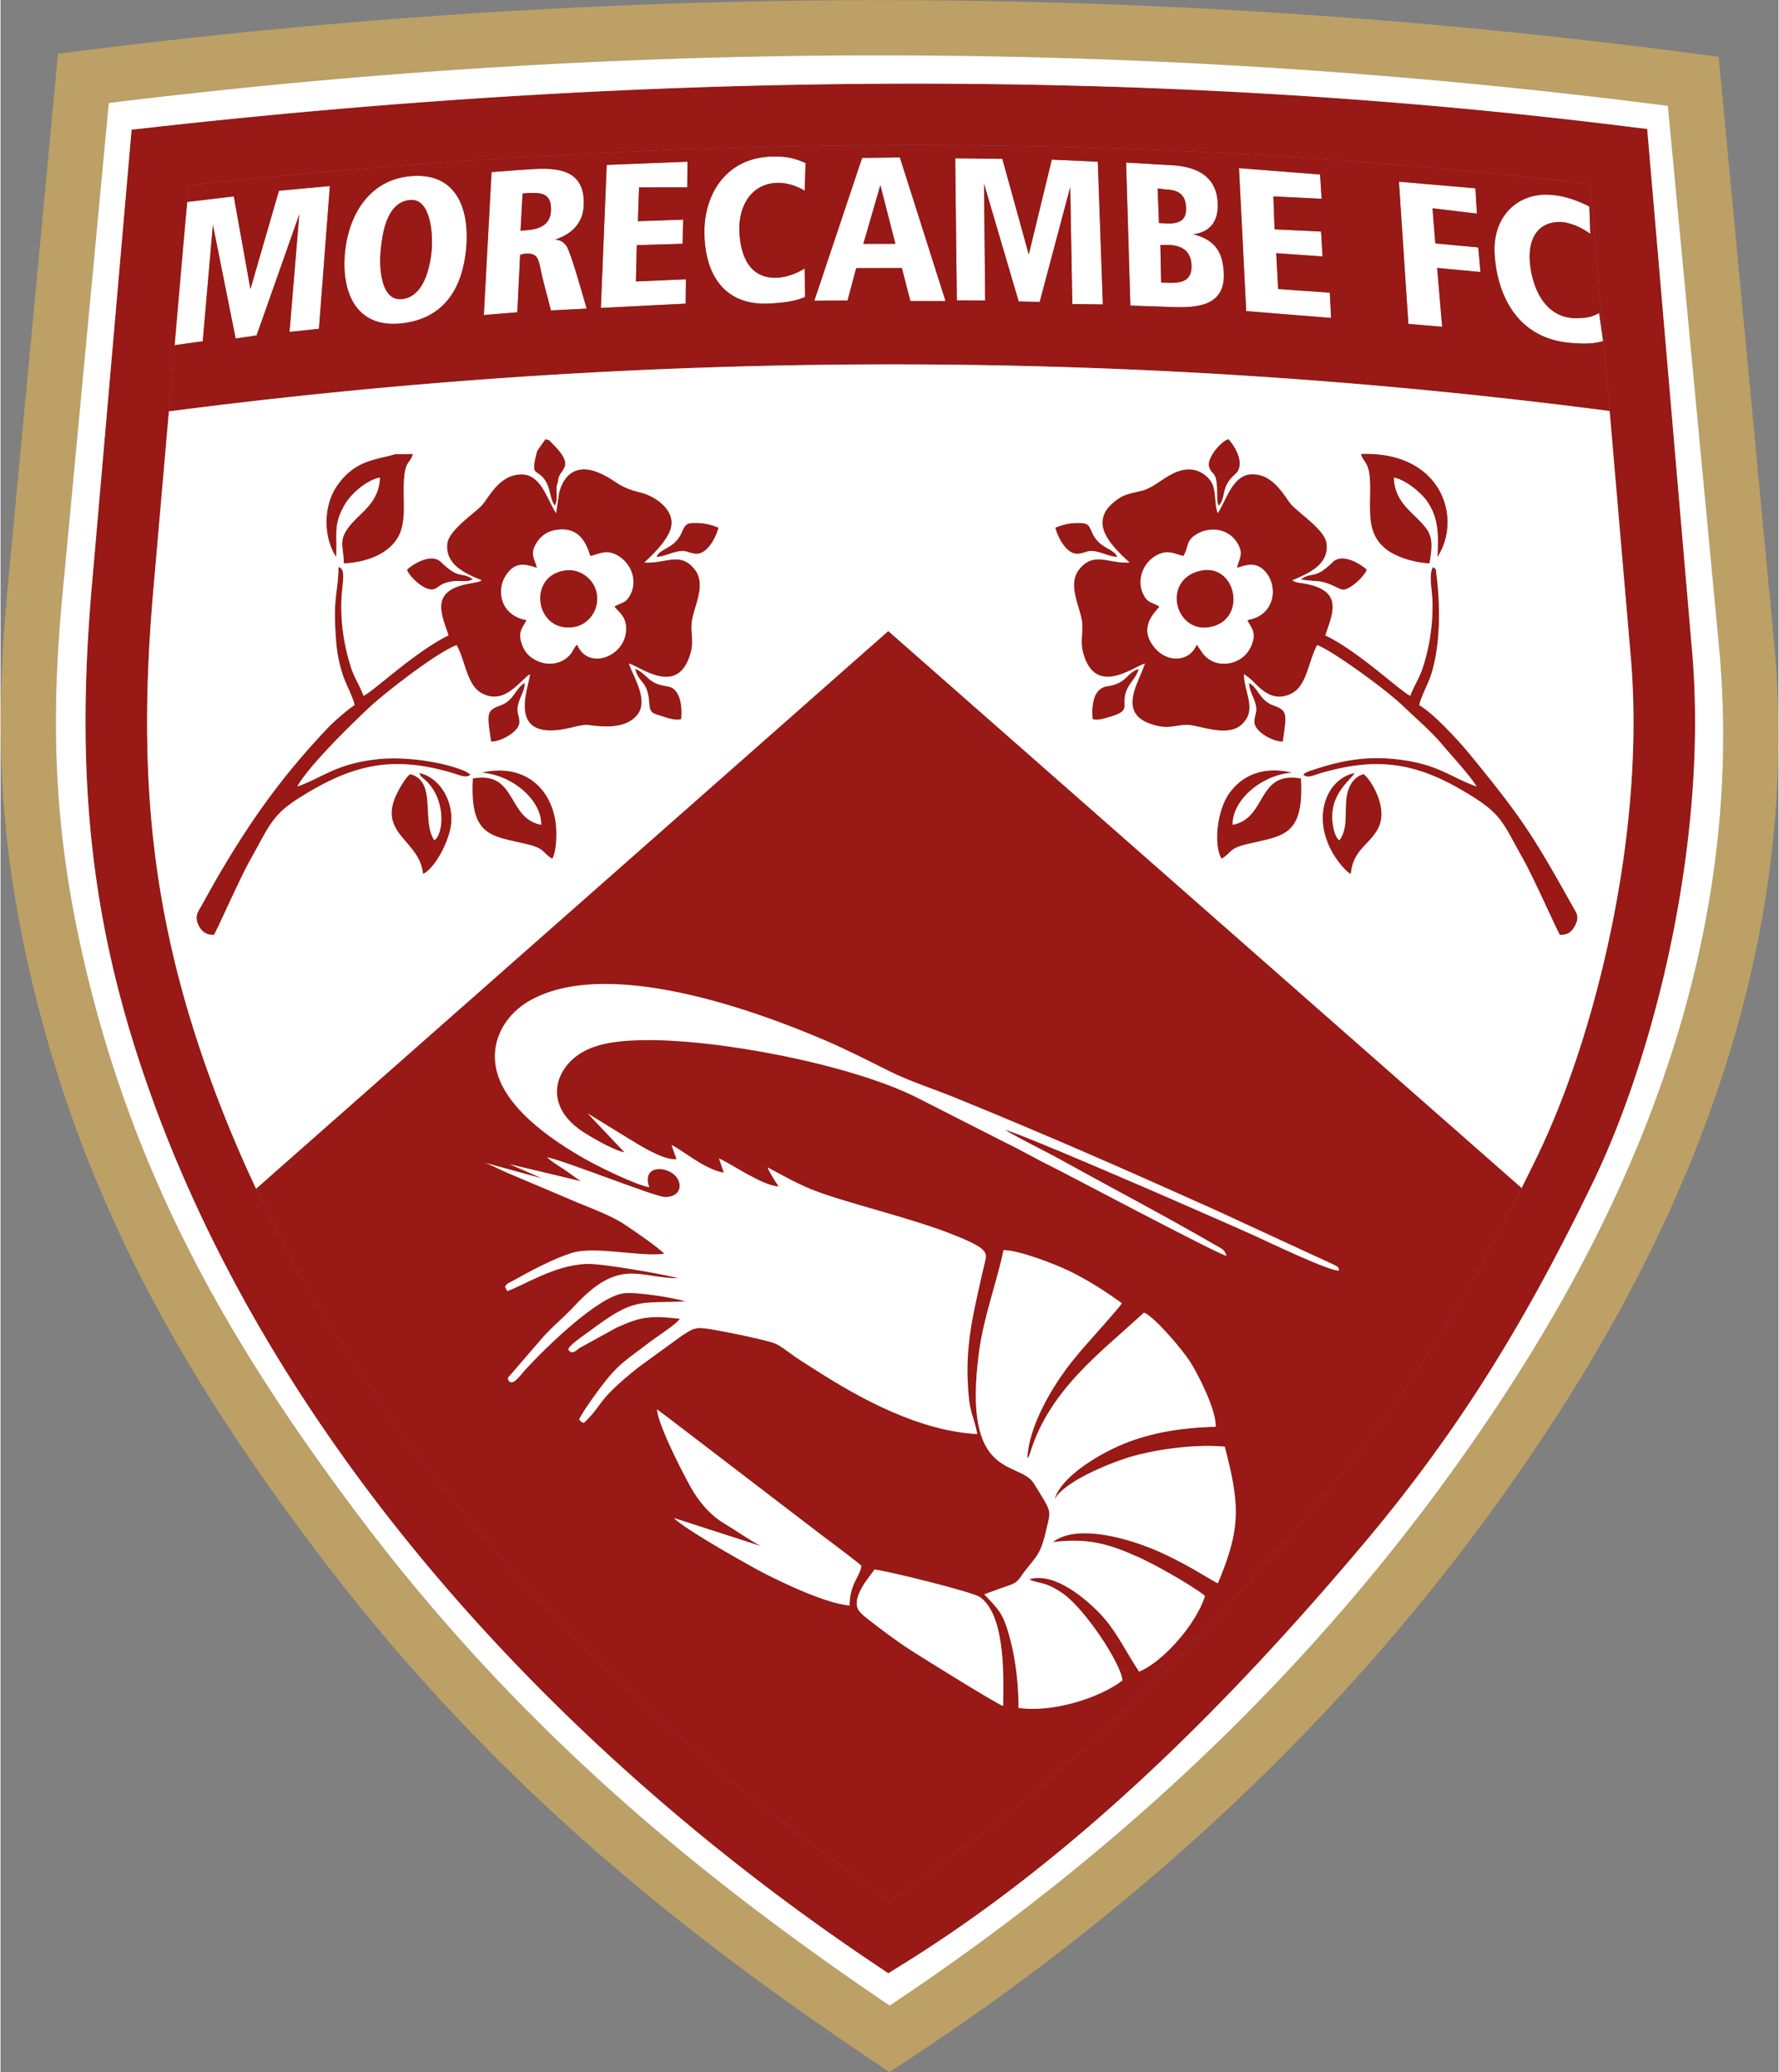 <svg clip-rule="evenodd" fill-rule="evenodd" height="341.184" stroke-linejoin="round" stroke-miterlimit="2" viewBox="164.08 64.98 231.83 270.03" width="293.097" xmlns="http://www.w3.org/2000/svg"><rect x="164.08" y="64.98" width="231.83" height="270.03" fill="#808080" stroke="none"/><path d="m279.838 147.218-82.436 72.672c7.294 15.492 16.927 30.11 28.158 43.589 15.698 18.84 34.513 35.442 54.427 49.088 9.868-6.368 19.295-13.984 28.282-22.383 9.741-9.104 18.927-19.076 27.577-29.352a189 189 0 0 0 16.133-22.228c3.82-6.152 7.206-12.363 10.442-18.812zm-30.148 101.418c.136.144 1.183.888 1.507 1.141l18.367 14.048c2.25 1.752 4.486 3.33 6.762 5.18-.133 1.394-1.54 2.365-1.531 5.19-3.22-.219-9.818-3.443-12.361-4.844-2.103-1.157-9.232-5.181-10.547-6.547l11.384 3.672c-1.39-.704-3.342-2.077-4.806-2.951-1.706-1.019-2.945-2.438-3.97-4.044-.93-1.455-4.795-8.95-4.805-10.845m42.67 24.114c1.002-.368 2.054-.77 3.14-1.131 1.403-.466 1.35-.902 2.166-1.93 1.661-2.096 2.074-2.264 2.816-5.53.555-2.437.761-1.962-1.678-5.885-1.892-3.042-9.38-.19-7.144-17.044.614-4.634 2.255-8.894 3.208-13.345 2.084.024 6.794 1.876 8.483 2.69 2.628 1.267 4.883 2.763 6.941 4.226-.343.642-4.609 5.293-5.67 6.585-.662.807-1.071 1.298-1.725 2.19-1.847 2.526-4.767 7.34-4.929 11.48.113-.151.124-.158.252-.437l.156-.435c2.023-6.459 6.626-10.88 11.515-15.194l3.298-2.957c1.392.583 4.927 4.758 5.966 6.349.972 1.49 3.479 6.32 3.371 8.532-4.714.125-8.91.823-12.767 2.555-2.953 1.327-7.49 4.115-8.231 6.901 1.056-2.046 6.02-4.265 9.127-5.3 3.447-1.148 9.035-1.95 13.058-1.566 2.034 7.74 2.055 10.777-.902 17.802-.681-.247-5.088-3.268-9.67-4.923-3.176-1.148-8.924-2.69-11.846-.446 4.66-.568 7.352.261 11.2 1.982 2.134.954 6.9 3.641 8.639 5.029-1.097 3.623-5.508 8.645-8.594 9.867-1.995-3.016-3.099-5.604-5.435-7.906-1.407-1.386-5.49-5.138-8.895-4.123 1.187.635 2.042.169 4.498 1.93 2.794 2.005 7.493 9.053 7.658 11.248-2.799 2.19-8.962 4.238-13.54 3.582-.002-2.81-.342-6.027-1.017-8.658-.936-3.652-1.452-4.014-3.45-6.138m-14.328-3.237c1.778.197 12.845 2.936 13.769 3.6 3.139 2.257 3.126 9.484 3.005 14.184-1.057-.389-11.14-6.68-12.159-7.346-1.912-1.247-3.849-2.716-5.661-4.132-1.135-.887-1.676-1.53-.91-3.31.548-1.268 1.37-2.1 1.956-2.996" fill="#981915"/><path d="m251.197 249.777c-.324-.253-1.371-.997-1.507-1.14.01 1.894 3.874 9.39 4.804 10.844 1.026 1.606 2.265 3.025 3.97 4.044 1.465.874 3.418 2.247 4.806 2.951l-11.383-3.672c1.315 1.366 8.444 5.39 10.547 6.547 2.543 1.4 9.141 4.625 12.36 4.844-.009-2.825 1.4-3.796 1.532-5.19-2.276-1.85-4.511-3.428-6.762-5.18zm-2.526-30.08c-1.158-3.293 3.168-2.74 3.841-.795.475 1.374-.577 2.104-1.84 2.06-1.348-.049-13.3-4.835-15.337-5.173.605.56 1.376 1.042 2.17 1.553.753.485 1.508 1.099 2.225 1.558l-9.294-2.218 4.227 1.849-7.417-2.03c.465.156 2.204 1.015 2.861 1.293l9.38 3.976c2.094.854 4.351 1.697 6.064 2.842 1.04.694 4.479 3.045 5.06 3.76-3.431.398-9.03-1.053-12.03-.117-2.451.764-5.43 2.365-7.735 3.655-.6.335-.706.266-.98.764l.29.553c2.045-.671 6.1-3.383 10.354-3.538 2.028-.073 9.982 1.342 11.935 1.862-5.137.01-7.58-2.79-13.533 3.615-1.662 1.788-3.063 2.797-4.606 4.653l-3.725 4.311c-.403.54-.382.2-.28.719.517.932 1.602-.715 2.346-1.52 2.523-2.736 9.302-9.365 12.676-9.807 1.655-.217 6.57.582 8.042 1.05-6.137.272-6.594-.535-12.444 3.849-.656.492-2.995 2.024-2.788 2.482.516.666.978.069 1.448-.256l4.828-2.657c3.2-1.443 4.346-1.578 8.237-1.157-.38.68-2.89 2.265-3.676 2.868-3.444 2.642-4.308 2.916-6.844 6.337-.72.972-2.117 2.875-2.605 3.91.366.444.163.247.615.47 2.657-2.51 1.452-2.754 7.124-7.26l5.676-4.121c1.375-.867 1.672-1.187 3.615-.856 2.595.441 5.579 1.045 8.081 1.728 1.02.279 2.081 1.215 2.976 1.83.985.677 1.93 1.254 2.921 1.887 5.922 3.79 13.453 7.826 20.928 8.246-.622-3.024-1.093-2.557-1.269-7.086-.21-5.386.972-9.584 2.088-14.666.396-1.804 1.105-2.182-3.607-4.098-5.933-2.413-14.743-4.342-18.999-6.115-2.002-.835-3.888-1.898-5.586-2.813.12.463 1.168 2.094 1.445 2.485-2.027-.038-6.098-2.909-7.774-3.641l.632 1.856c-2.527-.403-5.536-3.073-6.823-3.594l.657 1.829c-1.598.22-4.848-1.82-6.04-2.554l-5.557-3.408 4.813 5.083c-1.383-.25-4.52-2.065-5.606-2.808-5.152-3.526-3.367-8.423.405-10.402 2.082-1.092 4.769-1.348 7.405-1.406 9.778-.218 27.268 3.143 35.899 7.466l11.572 5.882c1.966.938 3.828 2.045 5.751 2.98 1.783.866 22.036 11.62 23.081 11.782-.224-.818-.642-.943-1.415-1.39-6.834-3.954-13.267-7.3-20.09-11.08-2.442-1.353-5.039-2.56-7.36-3.94 1.635.309 20.197 8.352 21.945 9.127 3.663 1.623 7.145 3.1 10.762 4.74 1.345.609 9.996 4.762 10.846 4.436-.136-.493-.127-.442-.664-.734l-15.598-7.197c-11.71-5.257-21.887-9.73-33.855-14.6-2.952-1.2-5.872-2.1-8.626-3.48-2.607-1.306-5.473-2.763-8.184-3.928-9.02-3.873-28.818-11.157-38.923-5.043-2.196 1.329-4.593 4.106-4.202 7.908.572 5.56 7.388 10.095 11.69 12.54 1.627.924 6.52 3.365 8.4 3.695m43.689 53.053c1.997 2.124 2.513 2.486 3.45 6.138.674 2.631 1.014 5.847 1.017 8.658 4.577.656 10.74-1.391 13.54-3.582-.166-2.195-4.865-9.243-7.659-11.247-2.456-1.762-3.31-1.296-4.498-1.931 3.406-1.015 7.488 2.737 8.895 4.123 2.336 2.303 3.44 4.89 5.435 7.906 3.086-1.222 7.497-6.244 8.594-9.867-1.739-1.388-6.505-4.075-8.639-5.029-3.848-1.72-6.54-2.55-11.2-1.982 2.922-2.244 8.67-.702 11.846.446 4.582 1.655 8.989 4.676 9.67 4.923 2.957-7.025 2.936-10.062.902-17.802-4.023-.384-9.611.418-13.058 1.566-3.107 1.035-8.07 3.254-9.127 5.3.74-2.786 5.278-5.574 8.231-6.9 3.856-1.733 8.053-2.431 12.767-2.556.108-2.213-2.4-7.043-3.371-8.532-1.039-1.591-4.574-5.766-5.966-6.35l-3.298 2.958c-4.89 4.314-9.492 8.735-11.515 15.194l-.156.435c-.128.279-.139.286-.252.437.162-4.14 3.082-8.954 4.93-11.48.653-.892 1.062-1.383 1.725-2.19 1.06-1.292 5.326-5.943 5.669-6.585-2.058-1.463-4.313-2.959-6.94-4.226-1.69-.814-6.4-2.666-8.484-2.69-.953 4.45-2.594 8.71-3.208 13.345-2.236 16.854 5.252 14.002 7.144 17.044 2.44 3.923 2.233 3.448 1.678 5.885-.742 3.266-1.155 3.434-2.816 5.53-.816 1.028-.763 1.464-2.167 1.93-1.085.36-2.137.763-3.14 1.131m-14.328-3.237c-.586.895-1.408 1.728-1.955 2.997-.767 1.779-.226 2.422.909 3.309 1.812 1.416 3.75 2.885 5.661 4.132 1.02.666 11.102 6.957 12.16 7.346.12-4.7.132-11.927-3.006-14.184-.924-.664-11.991-3.403-13.769-3.6" fill="#fff"/><g fill="#981915"><path d="m318.312 137.439c.682-1.07.328-1.847 1.446-2.658 1.694-1.23 4.418-1.112 5.658 1.07.767 1.35.185 1.88-.124 3.125 1.126-.336 2.159-.715 3.197.034 2.225 1.604 2.192 6.113-1.836 6.78.507 1.044 1.215 1.548.57 3.223-.896 2.321-3.574 2.981-5.275 2.06a3.5 3.5 0 0 1 -1.066-.895l-.827-1.2c-.916 2.25-3.69 2.385-5.329.586-2.482-2.725-.103-4.793.478-5.544-1.066-.621-1.56-.412-2.152-1.679-.914-1.956.157-4.296 2.019-5.122 1.337-.593 2.065-.064 3.24.22m-7.02.846c-2.71.175-4.575-1.451-6.48.788-1.67 1.965-.099 4.646.27 6.79.228 1.328-.263 2.59.147 4.13 1.546 5.818 6.43 1.975 8.067 1.453-.826 2.623-3.93 6.81 1.57 8.113 1.73.41 2.493-.133 3.985-.108 1.556.027 5.169 1.659 7.035-.022 2.125-1.914.37-4.076.325-6.6.43.303.806.557 1.207.966 1.13 1.151 2.657 2.694 4.936 1.596 2.099-1.01 2.224-4.18 3.409-6.34 1.791.659 6.892 4.374 8.725 5.842 1.034.827 1.781 1.42 2.688 2.296 1.657 1.6 3.443 3.083 4.93 4.868 1.01 1.213 3.76 4.193 4.434 5.412-3.397-1.183-5-2.981-10.615-3.568-3.907-.409-7.174.216-10.762 1.428-.18.06-.416.115-.65.222l-.241.125c-.242.146-.197.123-.32.25.599.525 1.137.132 2.595-.282 7.704-2.185 12.87-1.066 19.716 3.298 3.65 2.326 3.844 3.541 6.384 8.043 1.307 2.318 4.405 9.29 4.76 9.809 1.089.094 1.66-.527 2.028-1.277.558-1.14.098-1.621-.38-2.474-5.197-9.285-6.524-11.363-13.293-19.655-1.378-1.688-4.863-5.504-6.684-6.503.124-.88 1.108-2.708 1.473-3.783 1.289-3.794 1.3-9.149.765-13.196-.109-.826.072-.614-.447-1.039-.597.947-.117 3.043-.077 4.441a25.8 25.8 0 0 1 -1.286 8.753c-.433 1.324-1.221 2.466-1.588 3.59-1.11-.4-6.792-5.835-11.098-7.87.974-2.89 2.458-5.88-2.843-6.775-.596-.101-1-.086-1.454-.41 1.931-.816 4.903-1.99 4.446-4.895-.26-1.657-3.46-3.77-4.53-4.916-.893-.956-2.353-4.208-5.378-3.987-2.314.17-3.148 3.325-4.26 5.052-.422-1.043-.227-2.664-.68-3.741-.382-.91-1.509-1.83-2.742-1.942-2.567-.233-4.407 2.22-6.415 2.745-1.356.355-2.19.388-3.265 1.154-3.94 2.81-1.068 5.78 1.593 8.22m-66.921-1.008c1.91.972 2.815 3.32 1.838 5.178-.63 1.198-1.07.968-2.092 1.564.601.778 1.436 1.213 1.525 2.677.23 3.758-4.937 5.816-6.376 2.28-.483.45-.461.774-.908 1.3-1.068 1.258-2.889 1.52-4.39.782-.927-.455-1.542-1.07-1.92-2.176-.554-1.619.132-2.088.62-3.092-2.062-.342-3.657-1.919-3.257-4.433.158-.995.914-2.04 1.523-2.423 1.038-.653 2.034-.276 3.094.04-.316-1.223-.932-1.723-.127-3.127.447-.78 1.187-1.508 2.345-1.754 3.907-.831 4.46 2.87 4.762 3.346 1.208-.296 2.017-.847 3.363-.162m-7.465-8.038-.38 2.616c-1.14-1.7-1.918-4.992-4.42-5.05-3.018-.07-4.39 3.121-5.311 4.071-1.097 1.131-4.294 3.236-4.464 4.978-.275 2.801 2.527 3.922 4.467 4.74-.215.155.108.015-.4.203l-1.055.208c-5.4.914-3.745 4.018-2.842 6.777-4.33 2.074-10.018 7.487-11.1 7.87-.37-1.138-1.153-2.26-1.588-3.591-.93-2.857-1.397-5.86-1.28-8.932.085-2.23.66-3.993-.382-4.262-.038 3.556-.797 3.708-.301 9.82.124 1.526.432 2.957.872 4.282.38 1.145 1.393 3.013 1.52 3.915-.789.432-2.844 2.27-3.478 2.94-5.75 6.081-9.737 11.555-14.056 18.893-.857 1.456-1.59 2.78-2.377 4.214-.443.807-.965 1.337-.506 2.461.334.817 1 1.495 2.089 1.4.364-.532 3.405-7.407 4.695-9.695 2.448-4.34 2.796-5.84 6.34-8.086 6.763-4.284 11.942-5.62 19.687-3.407 1.414.404 2.134.846 2.732.321l-.561-.375c-2.977-1.353-8.129-1.994-11.412-1.65-5.612.587-7.232 2.39-10.615 3.568 1.489-2.69 7.127-8.18 9.274-10.193 2.126-1.992 8.897-7.266 11.503-8.225 1.162 2.119 1.316 5.23 3.291 6.28 2.91 1.547 4.825-1.49 6.26-2.503-.032 1.44-2.921 7.889 3.507 7.307 1.344-.122 2.749-.62 3.676-.677.916-.058 4.966.998 6.822-1.323 1.547-1.937-.57-5.01-1.089-6.688 1.733.551 6.396 4.313 8.029-1.325.459-1.586-.018-2.68.17-4.119.266-2.04 1.96-4.808.365-6.831-1.87-2.374-3.779-.707-6.56-.887.935-.858 3.255-3.033 3.527-4.78.342-2.2-2.2-3.911-4.046-4.35-3.158-.751-3.192-1.717-5.695-2.68-2.42-.93-4.25.108-4.908 2.765"/><path d="m342.667 128.527c0 3.363-.364 5.857 1.839 7.824 1.254 1.12 3.717 1.946 5.905 2.05.586-3.342.26-4.03-1.663-5.933-1.233-1.22-2.903-2.57-2.983-5.253 1.534.28 3.46 1.942 4.147 2.84 1.749 2.284 1.663 4.722 1.535 7.525 3.317-5.105.54-13.84-9.979-13.443.364 1.313 1.199.864 1.199 4.39m-133.829 9.873c3.405-.141 6.583-1.574 7.464-4.296.55-1.698.333-3.598.35-5.402.037-3.934.781-3.068 1.198-4.563l-2.313.027c-2.517.763-5.211.727-7.566 4.1-1.79 2.568-1.862 6.604-.128 9.316.164-3.094-.412-4.222 1.145-6.877.737-1.256 2.749-3.157 4.566-3.49-.08 2.676-1.742 4.026-2.983 5.253-2.779 2.75-1.741 3.339-1.733 5.932m115.907 34.059c-.082-3.087 3.609-6.473 7.79-6.792-3.769-.864-6.381.288-8.085 2.48-1.814 2.333-2.21 7.064-1.15 8.742 1.414-.853.869-1.321 3.358-1.91 4.649-1.1 7.42-1 6.993-8.55-5.815-1.047-4.394 5.198-8.906 6.03m-91.943 2.553c2.35.574 1.87 1.064 3.218 1.877.614-1.018.628-3.652.414-4.948-.755-4.579-4.353-7.488-9.65-6.274 4.181.32 7.872 3.705 7.79 6.792-4.475-.825-3.122-7.071-8.905-6.03-.438 7.715 2.515 7.455 7.133 8.583m-14.125-9.291c.298.598.284.463.784.915 2.663 2.414 2.481 6.847 1.195 7.86-1.743-2.502.386-7.716-3.16-8.636-.64.442-1.607 2.196-1.927 2.947-2.09 4.922 3.196 5.74 3.598 10.066 1.541-.702 3.518-4.363 3.688-6.71.228-3.162-1.744-5.965-4.178-6.442m119.986 8.774c-.53-.418-.778-1.359-.89-2.376-.407-3.704 2.435-5.524 2.87-6.398-3.52.69-5.686 5.513-2.84 10.458.37.64 1.575 2.341 2.349 2.694.3-3.238 2.48-3.756 3.605-6.028 1.341-2.709-1.11-6.415-1.933-6.985-1.469.381-2.19 1.885-2.291 3.647-.12 2.078.135 3.546-.87 4.988m-18.283-35.107c-5.06 1.298-3.02 8.54 1.785 7.231 4.532-1.233 2.925-8.439-1.784-7.231m-82.75-.069c-4.97.768-3.804 8.203 1.231 7.381 1.839-.3 3.361-2.173 2.968-4.395-.318-1.799-2.127-3.306-4.199-2.986m11.994-1.763c.868-.041 1.635-.422 2.447-.63 1.47-.377 1.506.112 2.662.214 1.445.129 2.631-2.042 2.966-3.398-.852-.339-1.615-.563-2.62-.602-1.534-.06-1.685.096-2.176 1.231-.93 2.152-2.848 2.022-3.279 3.185m51.995-3.814c.334 1.356 1.52 3.527 2.965 3.398 1.157-.102 1.191-.59 2.662-.215.812.208 1.58.59 2.447.631-.43-1.163-2.348-1.033-3.279-3.185-.461-1.067-.558-1.257-1.994-1.237-1.076.016-1.895.247-2.802.608zm-48.787 24.963c.173-1.706-.129-3.995-1.715-4.264-1.104-.187-1.7-.36-2.365-.89-.585-.465-1.11-1.13-1.93-1.403.542 2 1.663 1.477 1.848 4.52.075 1.234.476 1.28 1.58 1.626.75.234 1.806.627 2.582.41m70.11-27.814c1.02-1.189.163-2.377 2.142-4.137 1.396-1.24-.034-3.647-.895-4.54-.995.246-2.82 2.503-2.542 3.52.392 1.432 1.06.283 1.075 3.685.002.518-.028 1.076.22 1.471zm-16.457 27.815c.737.205 1.74-.158 2.443-.368 3.03-.907.805-1.632 2.345-4.078.47-.747.975-1.201 1.221-2.11-1.68.559-1.493 1.882-4.138 2.273-1.87.276-2.031 2.697-1.87 4.283m24.791 2.909c.498-3.445.695-4.028-1.13-4.666-1.933-.677-1.994-2.282-3.269-2.97.023.874.43 1.537.707 2.315.57 1.598-.058 1.681 0 2.866.059 1.18 2.454 2.525 3.692 2.455zm2.386-21.155c.034.028.093.017.113.069l1.456.159c2.184 0 3.328 1.22 4.041 1.128.967-.127 2.73-1.827 2.959-2.603-.859-.792-3.2-2.192-4.43-.99-2.427 2.375-2.668 1.192-4.14 2.237m-105.623 21.155c1.24.07 3.634-1.275 3.692-2.455.054-1.087-.535-1.245-.047-2.734.284-.867.73-1.517.755-2.447-1.275.688-1.336 2.293-3.27 2.97-1.81.633-1.633 1.184-1.13 4.666m-10.953-22.402c.125.717 2.366 3.036 3.63 2.51.32-.133.523-.392.99-.617 1.346-.647 2.695-.294 3.438-.428.05-.01.102-.025.146-.036l.364-.182c-1.476-1.044-1.717.135-4.14-2.235-1.229-1.203-3.566.197-4.428.988m16.975-15.493c-1.077 3.942.157 1.922 1.311 4.387.41.878.434 2.118 1.003 2.783l.188-.583c.139-.914-.158-1.884.217-2.5-.081-1.8 2.625-1.737-.815-5.099-.443-.433-.223-.342-.837-.493z"/></g><path d="m371.25 91.883.13 3.583c-1.11-.83-2.729-1.591-4.11-1.557-2.99.074-4.043 2.515-3.76 5.382.387 3.934 2.414 7.237 6.124 7.155 1.152-.026 1.895-.108 2.891-.682l.514 3.667c-1.322.415-2.699.346-4.073.25-7.011-.496-9.645-6.079-10.056-11.314-.402-5.125 2.899-8.062 6.744-8.021 2.251.024 4.26.86 5.595 1.537m-182.825-.585 6.068-.726 2.17 12.078 3.72-12.815 6.64-.612-1.424 18.605-3.84.407 1.276-15.319-5.568 15.778-2.731.398-2.965-14.807-1.324 15.17-3.836.53zm29.349-3.381c6.07-.408 7.455 4.767 7.024 9.439-.452 4.903-2.66 9.05-8.242 9.745-6.229.775-7.94-4.162-7.597-8.837.355-4.836 2.928-9.95 8.815-10.347m-.302 3.127c-3.173.294-3.627 4.654-3.832 6.657-.164 1.597-.152 6.505 2.736 6.26 3.064-.261 3.82-4.623 3.945-6.768.107-1.83-.169-6.398-2.849-6.15m10.634-3.64c1.342-.096 3.026-.227 4.386-.325 3.472-.248 7.866-.49 7.634 4.685-.103 2.271-1.527 3.732-3.744 4.442.633.013 1.176.333 1.523.88.565.897 2.16 6.575 2.598 8.11l-4.66.242c-.411-1.73-.98-3.602-1.338-5.343-.299-1.454-.446-2.172-2.038-2.06-.242.016-.414.13-.638.144l-.366 7.498-4.367.355zm4.044 2.796c-.093 1.595-.17 3.25-.264 4.843.28-.02.582-.045.856-.068 2.303-.185 3.083-1.182 3.115-2.65.046-2.062-1.148-2.248-2.745-2.192-.308.01-.664.046-.962.067m10.969-3.73 10.531-.415-.027 3.328-6.288.014-.147 4.411 5.896-.204-.063 3.145-5.976.183-.116 4.725 6.52-.278-.03 3.172-11.064.56zm25.937-.246-.123 3.616c-.948-.604-2.253-1.037-3.439-1.03-3.477.019-5.179 2.98-5.079 6.208.095 3.057 1.18 6.248 4.82 6.16 1.22-.03 2.684-.547 3.692-1.211l.066 3.694c-1.243.631-3.284.812-4.72.879-6.233.289-8.419-4.346-8.414-9.368.005-5.06 2.989-9.772 9.048-9.795 1.775-.007 2.612.196 4.148.847zm7.367-.666 4.92-.066 5.958 18.719-4.587-.001-1.107-4.301-5.949.016-1.135 4.211-4.33.034zm2.38 3.556-2.22 7.645 4.18-.006zm9.76-3.506 6.143.069 3.449 12.47 3.003-12.365 5.997.271.662 18.599-3.984-.05-.273-15.232-3.978 14.954-2.74-.052-4.52-15.338.149 15.202-3.695-.012zm22.282.561c1.733.073 4.01.249 5.779.329 3.579.161 6.111 1.546 6.178 5.162.04 2.19-1.033 3.575-3.19 3.85 3.086.772 3.876 2.637 3.975 5.104.169 4.213-3.415 4.487-6.597 4.382-1.733-.057-3.854-.128-5.587-.19zm4.116 3.368.173 4.507c.28.01.647.04.945.051 1.603.061 2.645-.307 2.585-2.022-.06-1.73-.953-2.335-2.609-2.4-.28-.012-.852-.123-1.094-.136m.356 7.361.1 4.9.95.038c1.769.067 3.011-.293 3.01-2.137-.003-1.864-1.096-2.725-2.94-2.794-.317-.012-.803.006-1.12-.007m10.249-10.009 10.572.83.202 3.164-6.286-.305.15 4.286 6.066.293.19 3.243-6.041-.427.254 4.673 6.732.47.171 3.298-11.07-.893zm20.855 1.766 9.972.863.197 3.3-5.791-.696.37 4.577 5.603.524.274 3.203-5.642-.528.655 7.668-4.406-.378z" fill="#fff"/><path d="m174.43 71.62c36.629-4.623 72.467-6.753 107.584-6.614 35.129.14 69.523 2.548 103.255 7l2.846.376.27 2.854 6.855 72.4h.002c1.577 15.683.428 32.516-4.495 50.39-4.444 16.135-11.95 33.09-23.287 50.774-11.061 17.253-23.703 32.577-37.401 46.177-15.019 14.91-31.276 27.725-48.088 38.719l-1.994 1.304-1.983-1.333c-12.092-8.123-24.566-17.147-36.888-27.98-12.365-10.872-24.632-23.61-36.302-39.16-8.21-10.938-15.499-21.838-21.624-33.563-6.157-11.785-11.12-24.36-14.635-38.577-2.392-9.675-3.703-18.37-4.206-26.882-.5-8.479-.194-16.77.645-25.67l6.316-66.985.27-2.869zm107.555.579c-33.894-.135-68.47 1.864-103.792 6.202l-6.044 64.11c-.804 8.517-1.097 16.453-.617 24.57.477 8.084 1.726 16.357 4.008 25.585 3.375 13.652 8.127 25.7 14.015 36.97 5.918 11.33 13.003 21.918 21.003 32.576 11.296 15.051 23.239 27.441 35.315 38.06 11.44 10.059 22.955 18.49 34.14 26.075 15.748-10.464 30.939-22.546 44.969-36.475 13.33-13.234 25.637-28.155 36.413-44.965 10.944-17.07 18.165-33.349 22.413-48.77 4.673-16.965 5.765-32.93 4.27-47.797v-.014l-6.586-69.554a805 805 0 0 0 -99.507-6.573" fill="#bca065"/><g fill="#981915"><path d="m188.6 89.129-4.614 52.945c-1.05 12.053-1.092 22.652.063 32.8 1.154 10.14 3.496 19.877 7.212 30.215 7.558 21.026 19.552 40.691 34.299 58.39 15.698 18.84 34.513 35.442 54.427 49.088 9.868-6.368 19.295-13.984 28.282-22.383 9.741-9.104 18.927-19.076 27.577-29.352a188.6 188.6 0 0 0 16.133-22.228c4.611-7.427 8.591-14.94 12.437-22.854 4.12-8.476 7.88-19.97 10.204-32.327 2.028-10.78 2.948-22.189 2.038-32.776l-5.304-61.676c-30.543-3.633-61.182-5.215-91.667-5.077-30.488.138-60.94 1.994-91.087 5.235m-12.619 52.254 4.9-56.228.286-3.278 3.277-.363c31.383-3.481 63.213-5.48 95.211-5.624 32.03-.145 64.1 1.564 95.907 5.5l3.235.4.28 3.257 5.585 64.94c.972 11.296-.006 23.446-2.163 34.911-2.457 13.069-6.463 25.282-10.863 34.337-3.977 8.184-8.089 15.945-12.846 23.607-4.752 7.654-10.185 15.253-16.822 23.138-8.906 10.58-18.32 20.806-28.237 30.074-10.01 9.355-20.57 17.79-31.695 24.712l-2.197 1.367-2.15-1.445c-21.304-14.315-41.5-31.952-58.282-52.093-15.314-18.38-27.789-38.853-35.68-60.807-3.945-10.974-6.43-21.297-7.651-32.036-1.22-10.731-1.187-21.832-.095-34.369"/><path d="m186.032 118.59c63.049-8.189 125.834-8.129 187.865-.048l-2.543-29.571c-30.543-3.633-61.182-5.215-91.667-5.077-30.488.138-60.94 1.994-91.087 5.235l-.316 3.617v-.003l.14-1.444 6.07-.726 2.17 12.077 3.718-12.814 6.64-.613-1.423 18.605-3.84.407 1.276-15.319-5.568 15.778-2.731.399-2.965-14.808-1.324 15.17-3.663.506zm101.27-14.38h-4.588l-1.107-4.301-5.949.016-1.135 4.211-4.33.034 6.23-18.612 4.92-.066zm1.474-.086-.214-18.516 6.144.069 3.449 12.47 3.003-12.365 5.997.271.662 18.599-3.984-.05-.273-15.232-3.978 14.954-2.74-.052-4.52-15.338.149 15.202zm22.627.682-.558-18.637c1.733.073 4.01.249 5.779.329 3.579.161 6.111 1.546 6.178 5.162.04 2.19-1.033 3.575-3.19 3.85 3.086.772 3.876 2.637 3.975 5.104.169 4.213-3.415 4.487-6.597 4.382-1.733-.057-3.854-.128-5.587-.19m15.103.715-.94-18.632 10.572.83.202 3.164-6.286-.305.15 4.286 6.066.293.19 3.243-6.041-.427.254 4.673 6.732.47.171 3.298zm21.147 1.667-1.232-18.533 9.972.863.197 3.3-5.791-.696.37 4.577 5.603.524.274 3.203-5.642-.528.655 7.668zm11.257-8.821c-.402-5.125 2.899-8.062 6.744-8.021 2.251.024 4.26.86 5.595 1.537l.131 3.583c-1.11-.83-2.729-1.591-4.11-1.557-2.99.074-4.043 2.515-3.76 5.382.387 3.934 2.414 7.237 6.124 7.155 1.152-.026 1.895-.108 2.891-.682l.514 3.667c-1.322.415-2.699.346-4.073.25-7.011-.496-9.645-6.079-10.056-11.314m-134.112-1.011c-.452 4.903-2.66 9.05-8.242 9.745-6.229.775-7.94-4.162-7.597-8.837.355-4.836 2.928-9.95 8.815-10.347 6.07-.408 7.455 4.767 7.024 9.439m2.298 8.676 1.01-18.629c1.342-.095 3.026-.226 4.386-.324 3.472-.248 7.866-.49 7.634 4.685-.103 2.271-1.527 3.732-3.744 4.442.633.013 1.176.333 1.523.88.565.897 2.16 6.575 2.598 8.11l-4.66.242c-.411-1.73-.98-3.602-1.338-5.343-.299-1.454-.446-2.172-2.038-2.06-.242.016-.414.13-.638.144l-.366 7.498zm15.26-.92.763-18.642 10.531-.415-.027 3.328-6.288.014-.147 4.411 5.896-.204-.063 3.145-5.976.183-.116 4.725 6.52-.278-.03 3.172zm21.917-.572c-6.233.289-8.419-4.346-8.414-9.368.005-5.06 2.989-9.772 9.048-9.795 1.775-.007 2.612.196 4.148.847l-.122 3.616c-.948-.604-2.253-1.037-3.439-1.03-3.477.019-5.179 2.98-5.079 6.208.095 3.057 1.18 6.248 4.82 6.16 1.22-.03 2.684-.547 3.692-1.211l.066 3.694c-1.243.631-3.284.812-4.72.879"/><path d="m216.376 103.96c3.064-.26 3.82-4.622 3.945-6.767.107-1.83-.169-6.398-2.849-6.15-3.173.295-3.627 4.655-3.832 6.658-.164 1.597-.153 6.505 2.736 6.26m15.774-13.761c-.093 1.595-.17 3.25-.264 4.843l.856-.068c2.302-.185 3.083-1.182 3.115-2.65.046-2.062-1.148-2.248-2.745-2.192-.308.01-.664.046-.962.067zm82.81-.663.174 4.507c.28.01.647.04.945.051 1.603.061 2.645-.307 2.585-2.022-.06-1.73-.953-2.335-2.609-2.4-.28-.012-.852-.123-1.094-.136m4.415 10.163c-.002-1.865-1.095-2.726-2.94-2.795-.316-.012-.802.006-1.12-.007l.1 4.9.95.038c1.77.067 3.012-.293 3.01-2.137m-38.614-2.946-1.958-7.64-2.22 7.646z"/></g><path d="m373.897 118.542c-62.031-8.08-124.817-8.141-187.865.048l-2.046 23.484c-1.05 12.053-1.092 22.652.063 32.8 1.154 10.14 3.496 19.877 7.212 30.215a169 169 0 0 0 6.14 14.802l82.437-72.673 82.583 72.574q1.006-2.004 1.995-4.042c4.12-8.476 7.88-19.97 10.204-32.327 2.028-10.78 2.948-22.189 2.038-32.776zm-132.084 7.934c2.503.962 2.537 1.928 5.695 2.679 1.845.439 4.388 2.15 4.046 4.35-.272 1.747-2.592 3.922-3.527 4.78 2.781.18 4.69-1.487 6.56.887 1.594 2.023-.1 4.79-.366 6.831-.187 1.44.29 2.533-.17 4.119-1.632 5.638-6.295 1.876-8.028 1.325.52 1.678 2.636 4.75 1.088 6.688-1.855 2.32-5.905 1.265-6.821 1.323-.927.058-2.332.555-3.676.677-6.428.582-3.539-5.867-3.506-7.307-1.437 1.014-3.351 4.05-6.26 2.503-1.976-1.05-2.13-4.161-3.292-6.28-2.606.959-9.377 6.233-11.503 8.225-2.147 2.012-7.785 7.503-9.274 10.193 3.383-1.178 5.003-2.981 10.615-3.568 3.283-.344 8.434.297 11.412 1.65l.56.375c-.597.525-1.317.083-2.73-.32-7.746-2.215-12.925-.878-19.687 3.406-3.545 2.246-3.893 3.746-6.341 8.086-1.29 2.288-4.33 9.163-4.695 9.696-1.089.094-1.755-.584-2.089-1.4-.459-1.125.063-1.655.506-2.462.787-1.434 1.52-2.758 2.377-4.214 4.32-7.338 8.306-12.812 14.056-18.893.634-.67 2.69-2.508 3.478-2.94-.127-.902-1.14-2.77-1.52-3.915a18.3 18.3 0 0 1 -.872-4.282c-.496-6.112.263-6.264.3-9.82 1.043.269.468 2.031.383 4.262-.117 3.071.35 6.075 1.28 8.932.434 1.33 1.218 2.453 1.588 3.59 1.082-.382 6.77-5.795 11.1-7.869-.903-2.759-2.557-5.863 2.842-6.777l1.056-.208c.507-.188.184-.048.399-.202-1.94-.82-4.742-1.94-4.467-4.74.17-1.743 3.367-3.848 4.464-4.979.921-.95 2.293-4.142 5.311-4.071 2.502.058 3.28 3.35 4.42 5.05l.38-2.616c.657-2.658 2.487-3.694 4.908-2.764m-6.684-4.262c.614.15.394.06.837.493 3.44 3.362.734 3.299.815 5.1-.375.615-.078 1.585-.217 2.499l-.188.583c-.569-.665-.592-1.905-1.003-2.783-1.154-2.465-2.388-.445-1.312-4.387zm76.163 16.071c-2.66-2.44-5.533-5.41-1.593-8.219 1.075-.766 1.91-.799 3.265-1.154 2.008-.525 3.848-2.978 6.415-2.745 1.233.112 2.36 1.033 2.743 1.942.452 1.077.257 2.698.678 3.741 1.113-1.727 1.947-4.882 4.26-5.052 3.026-.22 4.486 3.03 5.38 3.987 1.068 1.145 4.27 3.26 4.53 4.916.455 2.905-2.516 4.08-4.447 4.895.455.324.858.309 1.454.41 5.301.896 3.817 3.885 2.843 6.776 4.306 2.034 9.989 7.469 11.098 7.869.367-1.123 1.155-2.266 1.588-3.59a25.8 25.8 0 0 0 1.286-8.753c-.04-1.398-.52-3.494.077-4.44.52.424.338.212.447 1.038.535 4.047.524 9.402-.765 13.196-.365 1.075-1.349 2.904-1.473 3.783 1.821.999 5.306 4.815 6.684 6.503 6.769 8.292 8.096 10.37 13.293 19.655.478.853.938 1.334.38 2.474-.367.75-.94 1.371-2.029 1.277-.354-.52-3.452-7.491-4.76-9.809-2.539-4.502-2.732-5.716-6.383-8.043-6.847-4.364-12.012-5.483-19.716-3.298-1.458.414-1.996.807-2.594.282.122-.126.077-.104.319-.25l.241-.124c.233-.108.47-.163.65-.223 3.588-1.212 6.855-1.837 10.762-1.428 5.616.587 7.218 2.385 10.615 3.568-.674-1.22-3.424-4.2-4.434-5.412-1.487-1.785-3.273-3.267-4.93-4.868-.907-.875-1.654-1.469-2.688-2.296-1.833-1.468-6.934-5.183-8.725-5.842-1.185 2.16-1.31 5.33-3.41 6.34-2.278 1.098-3.805-.444-4.935-1.596-.4-.41-.777-.663-1.207-.967.045 2.525 1.8 4.687-.325 6.6-1.866 1.682-5.48.05-7.035.023-1.493-.025-2.256.518-3.985.108-5.5-1.304-2.396-5.49-1.57-8.112-1.638.52-6.52 4.364-8.067-1.455-.41-1.539.081-2.8-.147-4.13-.369-2.143-1.94-4.824-.27-6.789 1.905-2.24 3.77-.613 6.48-.788m10.356-12.553c-.277-1.016 1.547-3.273 2.542-3.518.86.892 2.29 3.298.895 4.539-1.979 1.76-1.122 2.948-2.142 4.137-.248-.396-.218-.954-.22-1.472-.015-3.402-.683-2.253-1.075-3.686m-96.357 14.91c-.044.01-.096.026-.146.035-.743.134-2.092-.219-3.438.428-.467.225-.67.484-.99.618-1.264.525-3.505-1.794-3.63-2.51.862-.792 3.199-2.192 4.428-.99 2.423 2.371 2.664 1.192 4.14 2.236zm6.441 18.517c-.058 1.18-2.453 2.525-3.691 2.455-.504-3.482-.682-4.033 1.13-4.666 1.933-.677 1.994-2.282 3.27-2.97-.025.93-.472 1.58-.756 2.447-.488 1.489.101 1.647.047 2.734m19.386-4.718c1.586.27 1.888 2.558 1.715 4.264-.776.216-1.831-.177-2.581-.411-1.105-.345-1.506-.391-1.58-1.625-.186-3.044-1.307-2.52-1.848-4.52.82.272 1.344.937 1.929 1.403.664.53 1.26.702 2.365.89m-32.44 11.28c2.433.477 4.405 3.28 4.176 6.443-.17 2.346-2.146 6.007-3.687 6.71-.402-4.327-5.688-5.145-3.598-10.067.32-.751 1.287-2.505 1.926-2.947 3.547.92 1.418 6.134 3.161 8.635 1.286-1.012 1.468-5.445-1.195-7.859-.5-.452-.486-.317-.784-.915m17.756 6.22c.214 1.296.2 3.93-.414 4.948-1.348-.813-.869-1.303-3.218-1.877-4.618-1.128-7.57-.868-7.133-8.584 5.783-1.04 4.43 5.206 8.905 6.031.082-3.087-3.609-6.472-7.79-6.792 5.297-1.214 8.895 1.695 9.65 6.274m91.153-12.782c-.059-1.185.568-1.268-.001-2.866-.277-.778-.684-1.44-.707-2.315 1.275.688 1.336 2.293 3.27 2.97 1.825.638 1.628 1.221 1.13 4.666-1.239.07-3.634-1.275-3.692-2.455zm-21.1-.454c-.161-1.586 0-4.007 1.87-4.283 2.645-.391 2.457-1.714 4.138-2.274-.246.91-.751 1.364-1.221 2.111-1.54 2.446.684 3.17-2.345 4.078-.702.21-1.706.573-2.443.368m17.963 9.441c1.704-2.191 4.316-3.343 8.085-2.48-4.181.32-7.873 3.706-7.79 6.793 4.512-.832 3.091-7.077 8.906-6.03.427 7.55-2.344 7.45-6.993 8.55-2.49.589-1.944 1.057-3.359 1.91-1.058-1.678-.663-6.41 1.15-8.743m13.354 8.033c-2.847-4.945-.681-9.768 2.838-10.458-.434.874-3.276 2.694-2.87 6.398.113 1.017.362 1.958.891 2.376 1.005-1.442.75-2.91.87-4.988.1-1.762.822-3.266 2.29-3.647.824.57 3.275 4.276 1.934 6.986-1.125 2.27-3.304 2.789-3.605 6.027-.774-.353-1.98-2.054-2.348-2.694m-33.219-39.038c-1.445.128-2.63-2.043-2.966-3.4.907-.36 1.726-.59 2.802-.607 1.436-.02 1.533.17 1.994 1.237.931 2.152 2.848 2.022 3.279 3.185-.868-.041-1.635-.422-2.447-.63-1.47-.377-1.505.112-2.662.215m33.218 1.081c1.23-1.202 3.57.198 4.43.99-.228.776-1.992 2.476-2.959 2.603-.713.093-1.857-1.128-4.04-1.128l-1.457-.16c-.02-.051-.08-.04-.113-.068 1.471-1.045 1.712.138 4.139-2.237m-80.103-4.48c-.335 1.356-1.52 3.527-2.966 3.399-1.156-.103-1.191-.592-2.662-.216-.812.209-1.579.59-2.447.631.431-1.163 2.348-1.033 3.279-3.185.491-1.135.642-1.29 2.176-1.231 1.005.039 1.768.263 2.62.602m-41.398.362c-.88 2.722-4.06 4.155-7.464 4.296-.008-2.593-1.046-3.183 1.733-5.932 1.241-1.227 2.903-2.577 2.983-5.253-1.817.333-3.83 2.234-4.566 3.49-1.557 2.655-.98 3.783-1.145 6.877-1.734-2.712-1.662-6.748.128-9.315 2.355-3.374 5.049-3.338 7.566-4.1l2.313-.028c-.417 1.495-1.16.63-1.198 4.563-.017 1.804.2 3.704-.35 5.402m128.204 2.247c-2.203-1.967-1.84-4.461-1.84-7.824 0-3.526-.834-3.077-1.198-4.39 10.518-.396 13.296 8.338 9.979 13.443.128-2.803.214-5.241-1.535-7.524-.688-.899-2.613-2.56-4.147-2.84.08 2.683 1.75 4.032 2.983 5.252 1.923 1.902 2.25 2.591 1.663 5.932-2.188-.102-4.651-.929-5.905-2.049" fill="#fff"/><path d="m238.862 146.7c-5.035.822-6.202-6.613-1.231-7.381 2.072-.32 3.881 1.187 4.2 2.986.392 2.222-1.13 4.096-2.969 4.395m5.508-9.422c-1.346-.685-2.155-.134-3.363.162-.302-.476-.855-4.177-4.762-3.346-1.158.246-1.898.974-2.345 1.753-.805 1.405-.189 1.905.127 3.129-1.06-.317-2.056-.694-3.094-.041-.609.383-1.365 1.428-1.523 2.424-.4 2.513 1.195 4.09 3.256 4.432-.487 1.004-1.173 1.473-.619 3.092.378 1.106.993 1.72 1.92 2.176 1.501.739 3.322.476 4.39-.783.447-.525.425-.85.908-1.299 1.44 3.536 6.605 1.478 6.376-2.28-.09-1.464-.924-1.899-1.525-2.677 1.022-.596 1.462-.366 2.092-1.564.977-1.858.072-4.206-1.838-5.178m70.7-.058c-1.861.825-2.932 3.165-2.018 5.121.592 1.267 1.086 1.058 2.152 1.68-.58.75-2.96 2.818-.478 5.543 1.64 1.799 4.413 1.663 5.329-.587l.827 1.201c.24.31.624.655 1.066.894 1.7.922 4.38.262 5.275-2.06.645-1.674-.063-2.178-.57-3.221 4.028-.668 4.061-5.177 1.836-6.78-1.038-.75-2.071-.371-3.197-.035.309-1.245.89-1.774.124-3.124-1.24-2.183-3.964-2.302-5.658-1.071-1.118.811-.764 1.589-1.446 2.658-1.176-.284-1.904-.813-3.241-.22m7.095 9.4c-4.806 1.307-6.845-5.934-1.784-7.232 4.71-1.208 6.316 5.998 1.784 7.231" fill="#fff"/><path d="m382.5 184.898c-2.458 13.069-6.464 25.282-10.864 34.337-3.977 8.184-8.088 15.945-12.846 23.607-4.752 7.654-10.185 15.253-16.822 23.138-8.906 10.58-18.32 20.806-28.237 30.074-10.01 9.355-20.57 17.79-31.695 24.712l-2.197 1.367-2.15-1.445c-21.304-14.315-41.5-31.952-58.282-52.093-15.314-18.38-27.789-38.853-35.68-60.807-3.945-10.974-6.43-21.297-7.651-32.036-1.22-10.731-1.187-21.832-.095-34.369l4.9-56.228.286-3.278 3.277-.363c31.383-3.481 63.213-5.48 95.211-5.624 32.03-.145 64.1 1.564 95.907 5.5l3.235.4.28 3.257 5.585 64.94c.972 11.296-.006 23.446-2.163 34.911m-100.515-112.7c-33.894-.134-68.47 1.865-103.792 6.203l-6.044 64.11c-.804 8.517-1.097 16.453-.617 24.57.477 8.084 1.726 16.357 4.008 25.585 3.375 13.652 8.127 25.7 14.015 36.97 5.918 11.33 13.003 21.918 21.003 32.576 11.296 15.051 23.239 27.441 35.315 38.06 11.44 10.059 22.955 18.49 34.14 26.075 15.748-10.464 30.939-22.546 44.969-36.475 13.33-13.234 25.637-28.155 36.413-44.965 10.944-17.07 18.165-33.349 22.413-48.77 4.673-16.965 5.765-32.93 4.27-47.797v-.014l-6.586-69.554a805 805 0 0 0 -99.507-6.573" fill="#fff"/></svg>